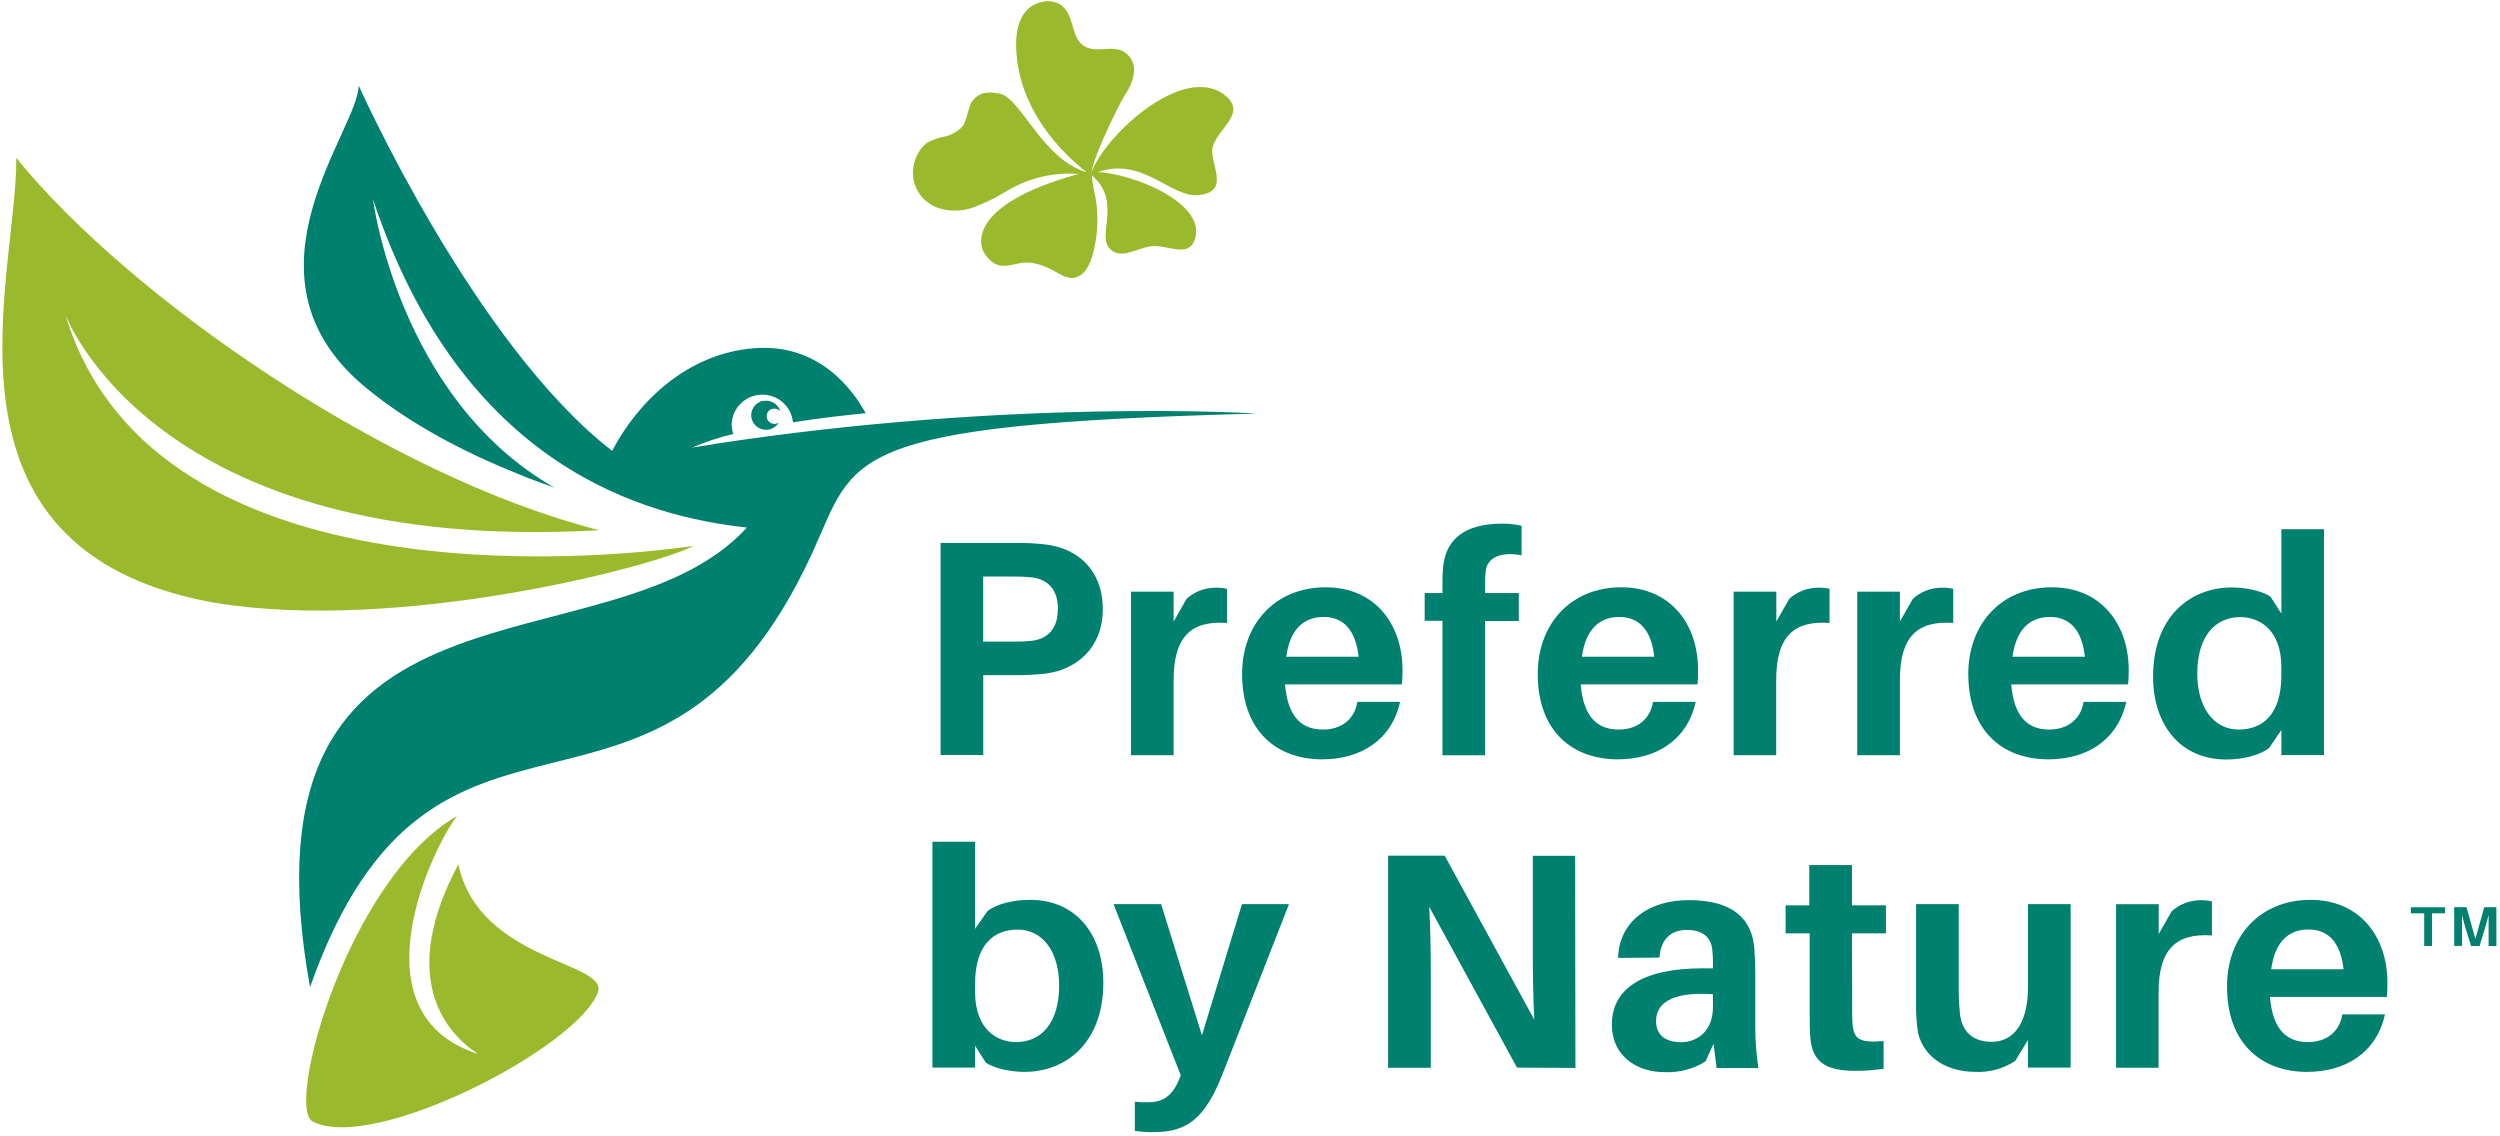 <svg width="438" height="199" viewBox="0 0 438 199" fill="none" xmlns="http://www.w3.org/2000/svg">
<path d="M193.208 106.716C193.208 113.552 188.534 117.369 183.135 118.02C181.338 118.22 179.53 118.308 177.721 118.283H172.268V132.281H164.789V95.118H177.737C179.545 95.091 181.354 95.182 183.151 95.389C188.822 96.055 193.208 99.879 193.208 106.716ZM185.356 106.716C185.356 103.216 183.517 101.544 180.915 101.172C179.818 101.05 178.715 100.995 177.612 101.01H172.252V112.414H177.612C178.715 112.428 179.818 112.374 180.915 112.252C183.517 111.88 185.332 110.215 185.332 106.716H185.356Z" fill="#00806E"/>
<path d="M214.968 103.162V109.139C208.735 108.705 205.619 111.462 205.619 119.15V132.312H198.148V103.665H205.619V108.891L207.894 104.904C209.248 103.686 211 102.998 212.825 102.968C213.545 102.938 214.265 103.003 214.968 103.162Z" fill="#00806E"/>
<path d="M245.608 119.905H225.135C225.626 125.936 228.329 127.817 231.796 127.817C234.99 127.817 237.319 126.037 237.81 122.971H245.288C243.824 129.645 238.41 133.036 231.64 133.036C223.733 133.036 217.617 128.143 217.617 118.077C217.617 109.297 223.413 102.895 232.24 102.895C241.066 102.895 245.725 109.568 245.725 117.373C245.735 118.218 245.696 119.064 245.608 119.905ZM225.353 115.058H238.028C237.537 110.536 235.48 108.09 231.905 108.09C228.329 108.09 226 110.327 225.353 115.058Z" fill="#00806E"/>
<path d="M260.189 102.469V103.902H266.094V108.803H260.189V132.324H252.718V108.764H249.602V103.902H252.718V102.717C252.718 101.749 252.718 100.394 252.827 99.434C253.255 94.595 256.457 91.738 263.274 91.738C264.388 91.745 265.498 91.873 266.584 92.118V97.282C263.063 96.639 260.57 97.607 260.298 100.03C260.208 100.84 260.172 101.655 260.189 102.469Z" fill="#00806E"/>
<path d="M297.405 119.905H276.94C277.423 125.936 280.134 127.817 283.6 127.817C286.794 127.817 289.124 126.037 289.607 122.971H297.085C295.621 129.645 290.206 133.036 283.437 133.036C275.529 133.036 269.414 128.143 269.414 118.077C269.414 109.297 275.21 102.895 284.037 102.895C292.863 102.895 297.506 109.568 297.506 117.373C297.521 118.218 297.488 119.063 297.405 119.905ZM277.15 115.058H289.825C289.342 110.536 287.277 108.09 283.709 108.09C280.141 108.09 277.804 110.327 277.15 115.058Z" fill="#00806E"/>
<path d="M320.538 103.161V109.138C314.306 108.705 311.19 111.461 311.19 119.149V132.311H303.742V103.664H311.213V108.89L313.488 104.903C314.841 103.685 316.594 102.997 318.419 102.967C319.131 102.939 319.843 103.004 320.538 103.161Z" fill="#00806E"/>
<path d="M342.21 103.162V109.139C335.978 108.705 332.862 111.461 332.862 119.15V132.312H325.391V103.665H332.862V108.891L335.136 104.904C336.49 103.686 338.242 102.998 340.068 102.968C340.787 102.938 341.508 103.003 342.21 103.162Z" fill="#00806E"/>
<path d="M372.842 119.905H352.369C352.86 125.936 355.563 127.817 359.03 127.817C362.224 127.817 364.553 126.037 365.044 122.971H372.515C371.05 129.645 365.636 133.036 358.866 133.036C350.959 133.036 344.844 128.143 344.844 118.077C344.844 109.297 350.64 102.895 359.466 102.895C368.293 102.895 372.951 109.568 372.951 117.373C372.964 118.218 372.928 119.063 372.842 119.905ZM352.587 115.058H365.27C364.787 110.536 362.73 108.09 359.155 108.09C355.579 108.09 353.234 110.327 352.587 115.058Z" fill="#00806E"/>
<path d="M407.165 132.282H399.694V127.9L397.528 131.075C395.9 132.313 392.979 133.064 390.057 133.064C381.986 133.064 377.219 126.987 377.219 118.532C377.219 108.149 383.607 102.923 391.031 102.923C393.415 102.923 396.336 103.519 397.801 104.541L399.694 107.499V92.719H407.165V132.282ZM399.694 118.284V116.891C399.694 110.426 395.955 108.118 392.488 108.118C388.156 108.118 384.962 111.401 384.962 118.021C384.962 123.882 387.782 127.815 392.223 127.815C396.336 127.815 399.694 125.283 399.694 118.284Z" fill="#00806E"/>
<path d="M193.305 172.183C193.305 182.519 186.917 187.791 179.493 187.791C177.109 187.791 174.188 187.203 172.723 186.181L170.83 183.215V187.04H163.359V147.477H170.83V162.737L172.996 159.64C174.624 158.347 177.546 157.65 180.467 157.65C188.538 157.65 193.305 163.736 193.305 172.183ZM185.562 172.67C185.562 166.802 182.742 162.868 178.301 162.868C174.188 162.868 170.83 165.4 170.83 172.399V173.747C170.83 180.258 174.57 182.573 178.036 182.573C182.368 182.573 185.562 179.29 185.562 172.67Z" fill="#00806E"/>
<path d="M214.211 188.122C211.173 195.864 208.033 198.349 202.183 198.349C201.06 198.367 199.937 198.294 198.825 198.133V193.015C199.562 193.105 200.304 193.141 201.046 193.123C203.593 193.123 205.276 192.155 206.499 189.306L206.873 188.393L195.094 158.406H203.429L210.581 181.393L217.592 158.406H225.827L214.211 188.122Z" fill="#00806E"/>
<path d="M265.779 187.043L250.401 158.868C250.619 162.902 250.674 167.16 250.674 170.28V187.074H243.195V149.91H253.105L268.81 178.65C268.6 174.67 268.545 170.133 268.545 166.974V149.941H275.961L276.016 187.105L265.779 187.043Z" fill="#00806E"/>
<path d="M300.215 182.866L298.805 185.963C296.668 187.295 294.174 187.951 291.653 187.844C286.675 187.844 282.398 184.941 282.398 179.506C282.398 173.203 287.813 169.65 298.267 169.65H300.106V169.061C300.122 168.162 300.085 167.262 299.997 166.367C299.779 164.377 298.478 162.921 295.556 162.921C292.635 162.921 290.952 164.648 290.734 167.768L283.481 167.822C283.699 161.365 288.935 157.703 295.829 157.703C303.9 157.703 306.93 161.203 307.359 166.15C307.468 167.497 307.522 169.007 307.522 170.563V179.854C307.523 182.288 307.705 184.718 308.068 187.124H300.752L300.215 182.866ZM300.106 176.517V174.194C294.146 173.769 290.142 175.108 290.142 178.879C290.142 181.41 291.871 182.595 294.528 182.595C297.558 182.572 300.106 180.474 300.106 176.486V176.517Z" fill="#00806E"/>
<path d="M324.498 176.764C324.498 177.732 324.498 178.537 324.553 179.296C324.763 182.091 325.799 182.741 330.006 182.393V187.24C328.375 187.494 326.726 187.618 325.075 187.611C319.497 187.611 317.495 185.784 317.167 181.75C317.058 180.457 317.058 179.218 317.058 177.6V163.517H312.836V158.616H316.988V151.562H324.467V158.616H330.419V163.517H324.467L324.498 176.764Z" fill="#00806E"/>
<path d="M362.777 187.045H355.298V182.199L353.078 185.861C351.036 187.223 348.609 187.901 346.152 187.796C340.193 187.796 336.617 184.459 335.97 180.534C335.746 178.801 335.655 177.054 335.698 175.308V158.406H343.169V173.752C343.174 175.063 343.247 176.373 343.387 177.677C343.768 180.642 345.498 182.524 348.965 182.524C352.704 182.524 355.298 179.427 355.298 172.993V158.406H362.777V187.045Z" fill="#00806E"/>
<path d="M387.53 157.922V163.891C381.298 163.465 378.182 166.214 378.182 173.902V187.064H370.734V158.417H378.205V163.643L380.48 159.656C381.832 158.435 383.585 157.747 385.411 157.72C386.124 157.694 386.836 157.762 387.53 157.922Z" fill="#00806E"/>
<path d="M418.17 174.662H397.697C398.188 180.686 400.891 182.575 404.358 182.575C407.552 182.575 409.881 180.794 410.372 177.728H417.843C416.379 184.402 410.964 187.794 404.194 187.794C396.287 187.794 390.172 182.9 390.172 172.827C390.172 164.055 395.968 157.652 404.794 157.652C413.621 157.652 418.279 164.326 418.279 172.131C418.292 172.976 418.256 173.821 418.17 174.662ZM397.915 169.816H410.59C410.1 165.294 408.043 162.848 404.467 162.848C400.891 162.848 398.562 165.062 397.915 169.816Z" fill="#00806E"/>
<path d="M426.083 160.014V165.735H424.72V160.014H422.383V158.953H428.366V160.014H426.083Z" fill="#00806E"/>
<path d="M437.37 165.735H436.006V162.6C436.006 161.895 436.006 160.989 436.006 160.277C435.843 160.982 435.593 161.887 435.375 162.6L434.417 165.743H432.937L431.955 162.592C431.745 161.903 431.503 160.997 431.34 160.269C431.34 160.974 431.34 161.872 431.34 162.592V165.728H429.977V158.945H432.127L433.685 164.481L435.243 158.945H437.362L437.37 165.735Z" fill="#00806E"/>
<path d="M190.648 30.19C196.328 29.501 211.472 35.091 209.384 41.804C208.278 45.335 204.71 42.865 201.789 43.136C199.241 43.368 196.094 45.83 194.209 43.298C192.323 40.767 196.779 34.642 190.648 30.221" fill="#9BB92D"/>
<path d="M191.031 30.714C192.963 24.257 207.173 10.855 214.589 16.677C218.484 19.774 213.623 22.26 212.533 25.519C211.574 28.384 215.914 33.478 210.102 34.175C204.914 34.795 199.64 26.518 191.031 30.714Z" fill="#9BB92D"/>
<path d="M191.049 30.716C183.422 24.901 178.117 16.911 178.023 7.876C178.023 5.708 178.366 3.408 179.893 1.79C181.42 0.172 184.404 -0.409 186.125 1.07C188.338 2.936 187.582 6.892 190.208 8.224C192.132 9.2 194.648 8.023 196.619 8.905C197.275 9.233 197.821 9.744 198.189 10.375C198.557 11.006 198.731 11.731 198.691 12.459C198.547 13.879 198.04 15.238 197.219 16.408C195.661 18.924 190.987 28.749 191.251 30.468" fill="#9BB92D"/>
<path d="M190.968 30.339C182.741 28.411 178.916 17.061 175.107 16.402C173.362 16.093 171.703 15.969 170.378 17.657C169.599 18.679 169.436 21.141 168.618 22.155C167.815 23.028 166.763 23.635 165.603 23.897C164.54 24.094 163.511 24.443 162.549 24.934C162.022 25.288 161.571 25.744 161.225 26.274C160.66 27.071 160.269 27.977 160.079 28.933C159.888 29.889 159.902 30.875 160.118 31.825C160.371 32.804 160.844 33.713 161.501 34.484C162.158 35.255 162.983 35.868 163.912 36.277C166.056 37.094 168.425 37.111 170.581 36.324C172.669 35.548 174.669 34.557 176.548 33.366C180.869 30.809 185.966 29.87 190.921 30.718" fill="#9BB92D"/>
<path d="M190.273 30.125C169.769 35.436 171.833 42.559 172.059 43.457C172.198 43.931 172.428 44.373 172.737 44.758C173.229 45.496 173.932 46.07 174.755 46.407C176.212 46.91 177.778 46.175 179.304 46.028C181.283 45.842 183.2 46.64 184.945 47.623C186.004 48.211 187.126 48.885 188.31 48.653C189.174 48.418 189.915 47.864 190.382 47.104C190.872 46.311 191.232 45.446 191.45 44.541C192.359 41.263 192.517 37.823 191.909 34.476C191.581 33.152 191.365 31.802 191.263 30.442" fill="#9BB92D"/>
<path d="M80.308 151.427C69.892 170.915 77.737 180.786 83.79 184.673C61.58 177.542 76 148.137 80.082 142.957C60.949 153.951 49.965 193.972 54.763 196.48C65.374 202.039 101.163 183.543 104.746 173.872C106.733 168.507 83.899 168.453 80.308 151.427Z" fill="#9BB92D"/>
<path d="M135.282 71.647C135.532 71.574 135.797 71.573 136.048 71.646C136.298 71.719 136.521 71.862 136.692 72.058C136.692 72.058 136.692 72.058 136.692 72.011C136.571 71.621 136.356 71.266 136.068 70.976C135.779 70.687 135.424 70.471 135.032 70.346C134.631 70.204 134.198 70.169 133.778 70.246C133.672 70.238 133.565 70.238 133.459 70.246C133.236 70.327 133.027 70.439 132.836 70.579C132.356 70.869 131.986 71.309 131.784 71.83C131.581 72.35 131.556 72.923 131.714 73.459C131.912 74.115 132.363 74.666 132.969 74.992C133.575 75.318 134.286 75.393 134.947 75.201C135.577 75.01 136.11 74.586 136.435 74.016C136.325 74.102 136.201 74.167 136.069 74.21C135.724 74.312 135.352 74.275 135.035 74.105C134.718 73.935 134.481 73.647 134.378 73.304C134.275 72.961 134.313 72.591 134.484 72.276C134.655 71.961 134.944 71.727 135.29 71.624L135.282 71.647ZM124.975 77.841L123.417 78.081L121.283 78.406C123.602 77.401 126.009 76.608 128.473 76.037C128.331 75.629 128.237 75.205 128.193 74.775C128.119 73.384 128.594 72.019 129.517 70.97C130.44 69.922 131.738 69.273 133.136 69.161C134.533 69.049 135.919 69.483 136.999 70.371C138.079 71.259 138.768 72.531 138.92 73.916V73.993C143.797 73.219 148.471 72.708 151.665 72.39C149.421 68.287 143.477 60.096 132.111 61.009C120.426 61.938 111.809 70.3 107.244 78.995C83.009 60.204 62.839 14.98 62.839 14.98C62.839 22.614 41.416 47.235 62.551 66.576L62.637 66.653C63.174 67.141 63.759 67.629 64.351 68.117C71.845 74.272 81.295 79.227 90.495 82.912C90.604 82.959 93.027 84.019 97.117 85.421C69.749 69.758 65.34 34.886 65.34 34.886C81.007 82.022 113.204 90.492 130.857 92.428C106.746 118.822 40.349 95.904 54.317 172.949C76.06 111.242 115.502 155.552 142.418 96.632C150.029 79.986 147.045 74.334 220.189 72.46C220.189 72.437 177.638 69.727 124.975 77.81V77.841Z" fill="#00806E"/>
<path d="M37.434 105.58C70.325 111.046 115.564 98.937 121.5 95.631C121.5 95.631 28.07 110.674 11.422 55.022C11.422 55.022 26.777 97.35 104.977 92.89C67.988 83.514 22.625 52.072 2.853 27.676C3.079 48.224 -13.631 96.343 37.434 105.58Z" fill="#9BB92D"/>
</svg>
